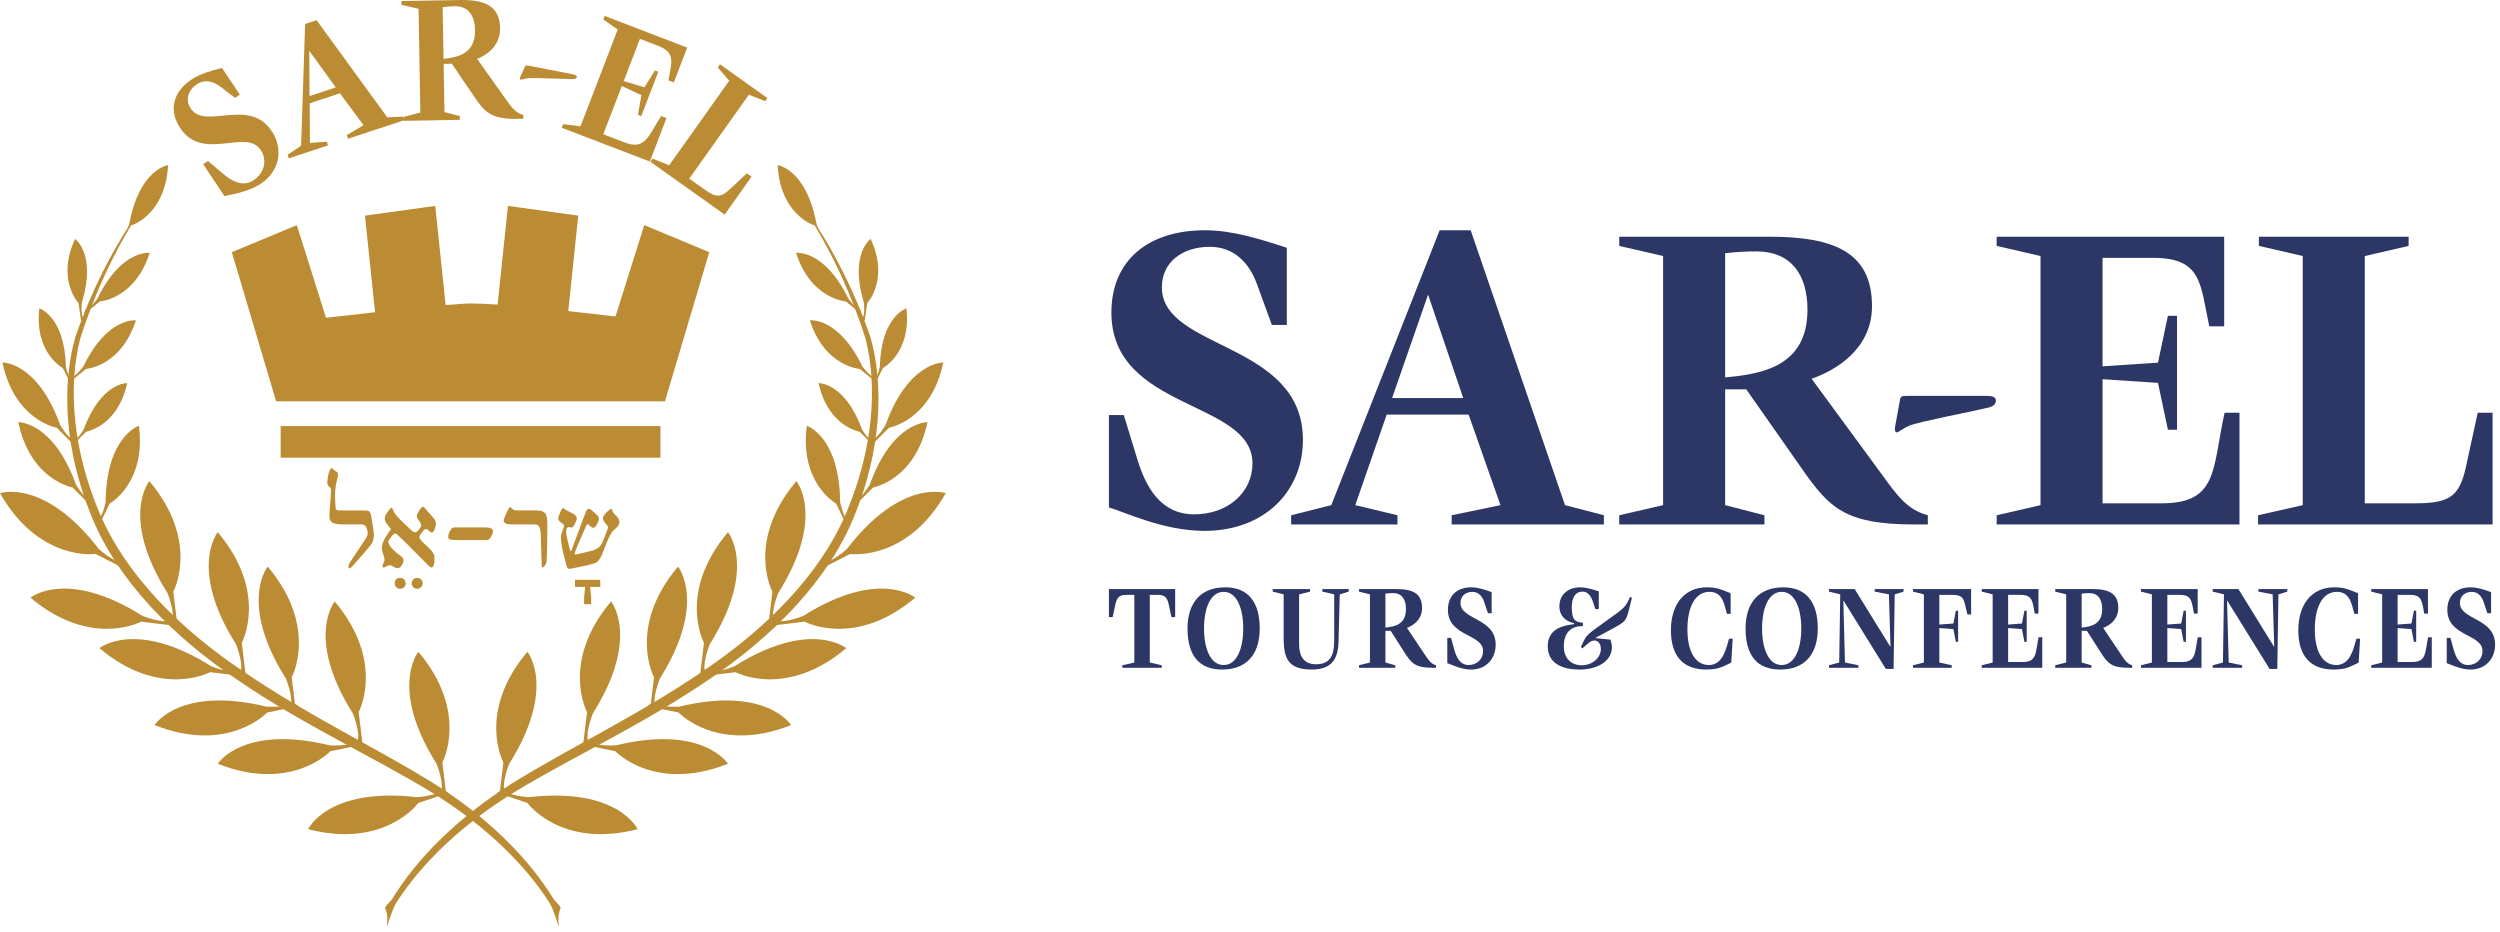 <?xml version="1.0" encoding="utf-8"?>
<svg xmlns="http://www.w3.org/2000/svg" xmlns:xlink="http://www.w3.org/1999/xlink" width="365px" height="136px" viewBox="0 0 365 136" version="1.1">
    
    <title>LOGO</title>
    <desc>Created with Sketch.</desc>
    <g id="Page-1" stroke="none" stroke-width="1" fill="none" fill-rule="evenodd">
        <g id="LOGO-3" transform="translate(-63, -57)">
            <g id="LOGO" transform="translate(63, 57)">
                <g id="SAR-EL-TOURS" transform="translate(161.901, 33.62)" fill="#2D3765">
                    <path d="M21.561,7.718 C20.534,4.966 18.42,2.416 14.736,2.416 C10.75,2.416 7.73,4.631 7.73,8.322 C7.73,17.516 28.325,16.24 28.325,30.602 C28.325,38.117 22.708,43.889 13.951,43.889 C7.852,43.889 1.993,41.003 -2.84217094e-14,40.466 L-2.84217094e-14,26.978 L2.174,26.978 L4.167,33.488 C5.375,37.447 7.549,41.473 12.441,41.473 C17.333,41.473 20.957,38.319 20.957,34.024 C20.957,24.763 0.362,26.373 0.362,12.013 C0.362,4.496 5.617,1.42108547e-14 14.012,1.42108547e-14 C18.058,1.42108547e-14 22.044,1.276 25.97,2.55 L25.97,13.824 L23.795,13.824 L21.561,7.718 Z" id="Fill-515"/>
                    <path d="M41.344,24.494 L51.732,24.494 L46.598,9.395 L41.344,24.494 Z M26.608,41.607 L32.466,40.131 L48.289,0 L52.819,0 L66.589,40.131 L72.266,41.607 L72.266,42.949 L50.041,42.949 L50.041,41.607 L57.167,40.131 L52.517,26.91 L40.559,26.91 L35.969,40.131 L42.129,41.607 L42.129,42.949 L26.608,42.949 L26.608,41.607 Z" id="Fill-516"/>
                    <path d="M89.97,21.475 C95.345,21.005 101.989,19.865 101.989,11.61 C101.989,6.375 99.512,3.087 94.56,3.087 C93.111,3.087 91.601,3.155 89.97,3.356 L89.97,21.475 Z M74.509,41.608 L80.911,40.131 L80.911,3.758 L74.509,2.282 L74.509,0.94 L96.492,0.94 C106.095,0.94 111.41,3.356 111.41,11.074 C111.41,17.449 105.914,20.536 102.593,21.676 L112.739,35.5 C115.215,38.923 116.604,40.802 119.563,41.608 L119.563,42.95 L117.631,42.95 C107.545,42.95 105.19,40.601 101.143,34.762 L93.05,23.22 L89.97,23.22 L89.97,40.131 L95.708,41.608 L95.708,42.95 L74.509,42.95 L74.509,41.608 Z" id="Fill-517"/>
                    <path d="M129.611,41.608 L136.013,40.131 L136.013,3.758 L129.611,2.282 L129.611,0.94 L162.828,0.94 L162.828,14.026 L160.653,14.026 C159.325,7.852 159.627,4.027 152.441,4.027 L145.072,4.027 L145.072,19.865 L153.165,19.328 L154.614,12.483 L155.943,12.483 L155.943,29.126 L154.614,29.126 L153.165,22.281 L145.072,21.744 L145.072,39.863 L153.708,39.863 C161.983,39.863 161.076,34.83 162.888,26.642 L165.063,26.642 L165.063,42.95 L129.611,42.95 L129.611,41.608 Z" id="Fill-518"/>
                    <path d="M167.776,41.608 L174.298,40.131 L174.298,3.758 L167.897,2.282 L167.897,0.94 L189.759,0.94 L189.759,2.282 L183.358,3.758 L183.358,39.863 L190.666,39.863 C195.678,39.863 197.128,38.923 198.093,34.696 L199.845,26.642 L202.019,26.642 L202.019,42.95 L167.776,42.95 L167.776,41.608 Z" id="Fill-519"/>
                    <path d="M128.119,24.176 C128.9,24.176 129.499,24.312 129.499,24.852 C129.499,25.663 128.623,25.865 127.889,26.001 C126.644,26.338 118.497,27.891 116.931,28.499 C116.057,28.836 115.273,29.511 115.043,29.511 C114.768,29.511 114.677,29.108 114.815,28.499 L115.504,24.717 C115.596,24.244 115.781,24.176 116.517,24.176 L128.119,24.176 Z" id="Fill-520"/>
                    <path d="M1.962,63.51 L3.709,63.107 L3.709,53.231 L2.504,53.231 C1.525,53.231 1.164,53.616 0.938,54.644 L0.546,56.48 L0.004,56.48 L0.004,52.386 L9.673,52.386 L9.673,56.48 L9.131,56.48 L8.739,54.644 C8.513,53.616 8.152,53.231 7.173,53.231 L5.968,53.231 L5.968,63.107 L7.715,63.51 L7.715,63.877 L1.962,63.877 L1.962,63.51 Z" id="Fill-521"/>
                    <path d="M16.748,63.473 C18.692,63.473 19.61,61.032 19.61,58.132 C19.61,55.232 18.692,52.79 16.748,52.79 C14.806,52.79 13.887,55.232 13.887,58.132 C13.887,61.032 14.806,63.473 16.748,63.473 M11.477,58.132 C11.477,54.332 13.466,52.129 16.974,52.129 C20.363,52.129 22.02,54.332 22.02,58.132 C22.02,61.932 20.093,64.134 16.523,64.134 C13.043,64.134 11.477,61.932 11.477,58.132" id="Fill-522"/>
                    <path d="M33.522,60.114 C33.447,62.611 32.528,64.135 29.591,64.135 C25.615,64.135 25.51,61.84 25.51,58.975 L25.51,53.157 L23.914,52.754 L23.914,52.386 L29.365,52.386 L29.365,52.754 L27.769,53.157 L27.769,60.389 C27.769,62.17 28.417,63.364 30.254,63.364 C32.859,63.364 32.89,61.16 32.89,59.656 L32.89,53.157 L31.157,52.754 L31.157,52.386 L35.013,52.386 L35.013,52.754 L33.703,53.157 L33.522,60.114 Z" id="Fill-523"/>
                    <path d="M40.371,58.003 C41.712,57.874 43.368,57.563 43.368,55.305 C43.368,53.873 42.751,52.974 41.517,52.974 C41.154,52.974 40.778,52.991 40.371,53.047 L40.371,58.003 Z M36.517,63.51 L38.112,63.107 L38.112,53.157 L36.517,52.753 L36.517,52.386 L41.998,52.386 C44.392,52.386 45.718,53.047 45.718,55.157 C45.718,56.901 44.347,57.746 43.519,58.058 L46.05,61.84 C46.666,62.775 47.014,63.29 47.751,63.51 L47.751,63.877 L47.269,63.877 C44.754,63.877 44.166,63.234 43.157,61.638 L41.139,58.481 L40.371,58.481 L40.371,63.107 L41.803,63.51 L41.803,63.877 L36.517,63.877 L36.517,63.51 Z" id="Fill-524"/>
                    <path d="M54.781,54.24 C54.525,53.487 53.998,52.791 53.079,52.791 C52.085,52.791 51.332,53.395 51.332,54.406 C51.332,56.92 56.468,56.572 56.468,60.499 C56.468,62.556 55.067,64.135 52.884,64.135 C51.362,64.135 49.901,63.344 49.405,63.199 L49.405,59.508 L49.947,59.508 L50.444,61.289 C50.745,62.373 51.287,63.472 52.507,63.472 C53.727,63.472 54.63,62.611 54.63,61.435 C54.63,58.903 49.495,59.343 49.495,55.416 C49.495,53.358 50.805,52.13 52.898,52.13 C53.907,52.13 54.902,52.477 55.88,52.827 L55.88,55.91 L55.338,55.91 L54.781,54.24 Z" id="Fill-525"/>
                    <path d="M73.225,59.765 C73.33,60.115 73.436,60.499 73.436,60.885 C73.436,62.831 71.433,64.134 68.737,64.134 C65.981,64.134 64.068,63.124 64.068,60.72 C64.068,58.077 66.508,57.673 67.909,57.507 L67.909,57.361 C67.11,57.214 65.77,56.608 65.77,54.883 C65.77,53.304 66.93,52.129 68.812,52.129 C69.701,52.129 70.65,52.442 71.523,52.716 L71.523,55.305 L71.011,55.305 C70.74,54.534 70.454,52.753 69.143,52.753 C68.135,52.753 67.577,53.579 67.577,55.03 C67.577,57.085 68.225,57.196 69.204,57.306 L69.204,57.783 C67.577,57.783 66.417,58.609 66.417,60.775 C66.417,62.464 67.472,63.51 69.038,63.51 C70.574,63.51 71.824,62.427 71.824,61.123 C71.824,60.408 71.448,59.894 70.891,59.894 C70.288,59.894 69.776,60.499 69.114,61.05 L68.918,60.83 C69.61,59.38 69.505,59.288 71.162,58.077 L74.189,55.892 C75.469,54.975 75.635,54.479 76.117,53.506 L76.357,53.69 C75.514,56.883 75.83,56.92 73.767,58.04 L71.041,59.508 L71.041,59.545 L73.225,59.765 Z" id="Fill-526"/>
                    <path d="M90.862,63.124 C89.687,63.675 89.055,64.134 87.217,64.134 C83.723,64.134 82.052,62.041 82.052,58.389 C82.052,54.662 83.965,52.129 87.308,52.129 C88.844,52.129 89.522,52.496 90.772,52.991 L90.772,56.002 L90.23,56.002 C89.868,54.864 89.717,52.79 87.699,52.79 C85.591,52.79 84.462,54.975 84.462,58.278 C84.462,61.344 85.516,63.473 87.609,63.473 C89.748,63.473 90.184,60.738 90.531,59.637 L91.073,59.637 L90.862,63.124 Z" id="Fill-527"/>
                    <path d="M98.223,63.473 C100.166,63.473 101.085,61.032 101.085,58.132 C101.085,55.232 100.166,52.79 98.223,52.79 C96.28,52.79 95.362,55.232 95.362,58.132 C95.362,61.032 96.28,63.473 98.223,63.473 M92.952,58.132 C92.952,54.332 94.94,52.129 98.449,52.129 C101.838,52.129 103.494,54.332 103.494,58.132 C103.494,61.932 101.567,64.134 97.997,64.134 C94.518,64.134 92.952,61.932 92.952,58.132" id="Fill-528"/>
                    <polygon id="Fill-529" points="105.132 63.51 106.623 63.107 106.774 53.157 105.132 52.753 105.132 52.386 108.882 52.386 114.078 60.793 114.108 60.757 113.882 53.157 111.804 52.753 111.804 52.386 116.021 52.386 116.021 52.753 114.726 53.157 114.56 64.042 113.43 64.042 107.256 54.074 107.226 54.112 107.466 63.107 109.424 63.51 109.424 63.877 105.132 63.877"/>
                    <path d="M117.388,63.51 L118.985,63.107 L118.985,53.157 L117.388,52.753 L117.388,52.386 L125.882,52.386 L125.882,56.094 L125.34,56.094 L125.009,54.681 C124.753,53.598 124.451,53.231 123.081,53.231 L121.243,53.231 L121.243,57.563 L123.292,57.415 L123.653,55.543 L123.985,55.543 L123.985,60.096 L123.653,60.096 L123.292,58.224 L121.243,58.076 L121.243,63.107 L123.051,63.51 L123.051,63.877 L117.388,63.877 L117.388,63.51 Z" id="Fill-530"/>
                    <path d="M127.431,63.51 L129.027,63.107 L129.027,53.157 L127.431,52.753 L127.431,52.386 L135.714,52.386 L135.714,55.966 L135.172,55.966 C134.841,54.277 134.916,53.231 133.124,53.231 L131.286,53.231 L131.286,57.563 L133.305,57.415 L133.666,55.543 L133.997,55.543 L133.997,60.096 L133.666,60.096 L133.305,58.224 L131.286,58.076 L131.286,63.032 L133.44,63.032 C135.503,63.032 135.277,61.656 135.729,59.416 L136.271,59.416 L136.271,63.877 L127.431,63.877 L127.431,63.51 Z" id="Fill-531"/>
                    <path d="M142.021,58.003 C143.361,57.874 145.018,57.563 145.018,55.305 C145.018,53.873 144.4,52.974 143.166,52.974 C142.804,52.974 142.427,52.991 142.021,53.047 L142.021,58.003 Z M138.166,63.51 L139.762,63.107 L139.762,53.157 L138.166,52.753 L138.166,52.386 L143.647,52.386 C146.042,52.386 147.368,53.047 147.368,55.157 C147.368,56.901 145.997,57.746 145.168,58.058 L147.699,61.84 C148.316,62.775 148.663,63.29 149.401,63.51 L149.401,63.877 L148.918,63.877 C146.404,63.877 145.816,63.234 144.807,61.638 L142.789,58.481 L142.021,58.481 L142.021,63.107 L143.452,63.51 L143.452,63.877 L138.166,63.877 L138.166,63.51 Z" id="Fill-532"/>
                    <path d="M150.677,63.51 L152.274,63.107 L152.274,53.157 L150.677,52.753 L150.677,52.386 L158.96,52.386 L158.96,55.966 L158.418,55.966 C158.087,54.277 158.162,53.231 156.37,53.231 L154.532,53.231 L154.532,57.563 L156.551,57.415 L156.912,55.543 L157.243,55.543 L157.243,60.096 L156.912,60.096 L156.551,58.224 L154.532,58.076 L154.532,63.032 L156.687,63.032 C158.749,63.032 158.524,61.656 158.976,59.416 L159.518,59.416 L159.518,63.877 L150.677,63.877 L150.677,63.51 Z" id="Fill-533"/>
                    <polygon id="Fill-534" points="161.157 63.51 162.647 63.107 162.799 53.157 161.157 52.753 161.157 52.386 164.907 52.386 170.102 60.793 170.133 60.757 169.907 53.157 167.829 52.753 167.829 52.386 172.046 52.386 172.046 52.753 170.75 53.157 170.585 64.042 169.455 64.042 163.28 54.074 163.25 54.112 163.491 63.107 165.449 63.51 165.449 63.877 161.157 63.877"/>
                    <path d="M182.463,63.124 C181.288,63.675 180.655,64.134 178.818,64.134 C175.324,64.134 173.652,62.041 173.652,58.389 C173.652,54.662 175.566,52.129 178.909,52.129 C180.445,52.129 181.123,52.496 182.373,52.991 L182.373,56.002 L181.83,56.002 C181.469,54.864 181.318,52.79 179.3,52.79 C177.192,52.79 176.063,54.975 176.063,58.278 C176.063,61.344 177.116,63.473 179.21,63.473 C181.349,63.473 181.785,60.738 182.132,59.637 L182.674,59.637 L182.463,63.124 Z" id="Fill-535"/>
                    <path d="M184.297,63.51 L185.894,63.107 L185.894,53.157 L184.297,52.753 L184.297,52.386 L192.58,52.386 L192.58,55.966 L192.038,55.966 C191.707,54.277 191.782,53.231 189.99,53.231 L188.152,53.231 L188.152,57.563 L190.171,57.415 L190.532,55.543 L190.863,55.543 L190.863,60.096 L190.532,60.096 L190.171,58.224 L188.152,58.076 L188.152,63.032 L190.307,63.032 C192.369,63.032 192.144,61.656 192.596,59.416 L193.138,59.416 L193.138,63.877 L184.297,63.877 L184.297,63.51 Z" id="Fill-536"/>
                    <path d="M200.695,54.24 C200.439,53.487 199.912,52.791 198.994,52.791 C198,52.791 197.247,53.395 197.247,54.406 C197.247,56.92 202.382,56.572 202.382,60.499 C202.382,62.556 200.981,64.135 198.798,64.135 C197.277,64.135 195.816,63.344 195.319,63.199 L195.319,59.508 L195.861,59.508 L196.358,61.289 C196.659,62.373 197.202,63.472 198.422,63.472 C199.641,63.472 200.545,62.611 200.545,61.435 C200.545,58.903 195.409,59.343 195.409,55.416 C195.409,53.358 196.719,52.13 198.813,52.13 C199.822,52.13 200.816,52.477 201.795,52.827 L201.795,55.91 L201.253,55.91 L200.695,54.24 Z" id="Fill-537"/>
                </g>
                <g id="ICON" fill="#BB8C33">
                    <path d="M32.182,12.656 C31.215,11.927 29.943,11.498 28.751,12.295 C27.463,13.152 26.998,14.571 27.85,15.848 C29.974,19.03 36.338,14.149 39.656,19.122 C41.391,21.723 40.909,24.932 38.077,26.819 C36.104,28.134 33.543,28.399 32.776,28.642 L29.659,23.972 L30.362,23.504 L32.51,25.327 C33.815,26.437 35.449,27.362 37.031,26.308 C38.613,25.255 39.055,23.38 38.063,21.894 C35.924,18.687 29.637,23.684 26.32,18.715 C24.584,16.113 25.245,13.423 27.959,11.612 C29.268,10.742 30.85,10.323 32.415,9.919 L35.02,13.822 L34.317,14.291 L32.182,12.656 Z" id="Fill-435"/>
                    <path d="M45.19,14.028 L49.022,12.76 L45.154,7.419 L45.19,14.028 Z M41.992,22.587 L43.96,21.289 L44.549,3.498 L46.22,2.947 L56.548,17.131 L58.836,17.021 L59.01,17.551 L50.812,20.259 L50.635,19.729 L53.073,18.278 L49.627,13.619 L45.215,15.077 L45.252,20.863 L47.718,20.694 L47.893,21.224 L42.167,23.117 L41.992,22.587 Z" id="Fill-436"/>
                    <path d="M64.758,8.596 C66.842,8.366 69.415,7.845 69.356,4.408 C69.317,2.23 68.331,0.876 66.408,0.91 C65.846,0.921 65.258,0.958 64.626,1.052 L64.758,8.596 Z M58.897,17.082 L61.373,16.425 L61.11,1.283 L58.612,0.71 L58.602,0.152 L67.143,0.003 C70.873,-0.061 72.956,0.909 73.012,4.122 C73.059,6.776 70.945,8.098 69.663,8.596 L73.704,14.283 C74.692,15.692 75.244,16.463 76.401,16.778 L76.41,17.338 L75.658,17.351 C71.74,17.417 70.808,16.457 69.195,14.052 L65.967,9.303 L64.77,9.323 L64.892,16.364 L67.132,16.939 L67.141,17.499 L58.906,17.641 L58.897,17.082 Z" id="Fill-437"/>
                    <path d="M82.211,18.129 L84.754,18.446 L90.184,4.311 L88.08,2.845 L88.281,2.324 L100.332,6.949 L98.379,12.033 L97.591,11.731 C98.029,9.147 98.711,7.703 96.104,6.701 L93.43,5.677 L91.066,11.83 L94.082,12.75 L95.629,10.29 L96.111,10.476 L93.628,16.943 L93.146,16.758 L93.642,13.896 L90.785,12.562 L88.08,19.602 L91.214,20.805 C94.216,21.955 94.639,19.875 96.519,16.946 L97.307,17.248 L94.873,23.585 L82.011,18.65 L82.211,18.129 Z" id="Fill-438"/>
                    <path d="M95.276,23.161 L97.698,24.131 L106.465,11.79 L104.796,9.848 L105.12,9.391 L112.042,14.317 L111.717,14.771 L109.336,13.831 L100.631,26.08 L102.944,27.723 C104.533,28.852 105.217,28.862 106.544,27.644 L109.04,25.306 L109.727,25.797 L105.797,31.33 L94.953,23.617 L95.276,23.161 Z" id="Fill-439"/>
                    <path d="M83.525,10.823 C83.949,10.906 84.261,11.023 84.219,11.246 C84.154,11.579 83.665,11.568 83.254,11.547 C82.553,11.554 78.016,11.333 77.119,11.416 C76.619,11.463 76.141,11.656 76.015,11.633 C75.866,11.602 75.848,11.427 75.973,11.192 L76.647,9.715 C76.735,9.529 76.842,9.522 77.241,9.599 L83.525,10.823 Z" id="Fill-440"/>
                    <path d="M54.129,79.569 C53.539,80.313 52.625,81.36 51.387,82.731 C51.234,82.903 51.12,82.979 51.025,82.979 C50.93,82.979 50.873,82.903 50.873,82.731 C50.873,82.579 50.911,82.426 51.006,82.255 C51.101,82.083 51.901,80.883 53.386,78.655 C53.596,78.35 53.691,78.085 53.691,77.856 C53.691,77.665 53.634,77.436 53.539,77.151 C53.405,76.751 53.158,76.561 52.796,76.561 L50.073,76.561 C49.463,76.561 49.025,76.505 48.759,76.409 C48.321,76.237 48.092,75.913 48.092,75.399 C48.092,74.962 48.13,74.333 48.207,73.475 C48.283,72.62 48.321,71.971 48.321,71.534 C48.321,71.342 48.226,71.173 48.054,71.038 C47.883,70.905 47.788,70.715 47.788,70.487 C47.788,70.143 47.845,69.743 47.94,69.286 C48.073,68.659 48.245,68.354 48.454,68.354 C48.53,68.354 48.873,68.715 48.892,68.735 L49.235,68.924 C49.311,68.981 49.349,69.096 49.349,69.305 C49.349,69.477 49.292,69.743 49.197,70.124 C49.006,70.829 48.911,71.61 48.911,72.467 L48.968,73.762 C48.987,74.067 49.006,74.257 49.064,74.333 C49.14,74.465 49.311,74.524 49.597,74.524 L53.196,74.524 C53.881,74.524 54.053,74.618 54.186,75.323 C54.453,76.733 54.586,77.684 54.586,78.198 C54.586,78.714 54.434,79.171 54.129,79.569" id="Fill-441"/>
                    <path d="M60.91,85.967 C60.453,85.967 60.11,85.625 60.11,85.168 C60.11,84.711 60.453,84.367 60.91,84.367 C61.367,84.367 61.71,84.711 61.71,85.168 C61.71,85.606 61.348,85.967 60.91,85.967 M58.415,85.967 C57.977,85.967 57.635,85.606 57.635,85.168 C57.635,84.635 57.901,84.367 58.415,84.367 C58.872,84.367 59.234,84.711 59.234,85.168 C59.234,85.625 58.872,85.967 58.415,85.967" id="Fill-442"/>
                    <path d="M63.48,77.207 C63.347,77.57 63.213,77.74 63.042,77.74 C62.928,77.74 62.794,77.664 62.623,77.494 C62.452,77.322 62.318,77.227 62.223,77.227 C62.071,77.227 61.861,77.379 61.614,77.703 C61.366,78.027 61.233,78.256 61.233,78.426 C61.233,78.578 61.385,78.807 61.69,79.131 L62.356,79.76 C62.756,80.141 62.985,80.389 63.08,80.502 C63.328,80.826 63.442,81.131 63.442,81.455 C63.442,82.387 63.29,82.844 62.985,82.844 C62.89,82.844 62.756,82.768 62.604,82.615 C61.938,81.93 60.909,80.902 59.557,79.551 C59.233,79.207 58.7,78.713 57.996,78.045 C57.862,77.951 57.767,77.893 57.691,77.893 C57.558,77.893 57.367,78.064 57.101,78.389 C56.834,78.713 56.701,78.941 56.701,79.074 C56.701,79.607 57.31,80.312 58.548,81.207 C58.795,81.379 58.91,81.568 58.91,81.777 C58.91,82.045 58.834,82.293 58.662,82.539 C58.491,82.826 58.262,82.959 58.015,82.959 C57.862,82.959 57.672,82.883 57.424,82.73 C57.196,82.578 57.043,82.502 56.948,82.502 C56.72,82.502 56.168,82.863 55.996,82.863 C55.901,82.863 55.844,82.807 55.844,82.691 C55.844,82.445 56.148,81.912 56.148,81.74 C56.148,81.549 56.072,81.264 55.939,80.883 C55.806,80.502 55.749,80.217 55.749,80.008 C55.749,79.492 55.977,78.902 56.415,78.236 C56.853,77.57 57.082,77.246 57.082,77.283 C57.082,77.227 56.929,77.018 56.625,76.674 C56.32,76.312 56.168,76.008 56.168,75.76 C56.168,75.494 56.282,75.189 56.529,74.846 C56.853,74.371 57.082,74.123 57.196,74.123 C57.234,74.123 57.291,74.219 57.386,74.428 C57.481,74.676 57.539,74.809 57.539,74.809 C57.843,75.303 58.719,76.199 60.167,77.512 C60.319,77.646 60.452,77.723 60.585,77.723 C60.757,77.723 60.947,77.588 61.157,77.322 C61.385,77.055 61.5,76.846 61.5,76.674 C61.5,76.504 61.385,76.293 61.176,76.027 C60.966,75.76 60.852,75.551 60.852,75.379 C60.852,75.209 60.966,74.922 61.195,74.561 C61.423,74.18 61.614,73.99 61.766,73.99 C61.823,73.99 61.899,74.047 61.995,74.143 C62.242,74.428 62.604,74.865 63.118,75.418 C63.48,75.818 63.651,76.16 63.651,76.465 C63.651,76.674 63.594,76.922 63.48,77.207" id="Fill-443"/>
                    <path d="M71.689,78.369 C71.499,78.693 71.308,78.846 71.118,78.846 L66.49,78.846 C65.9,78.846 65.576,78.769 65.481,78.617 C65.462,78.56 65.443,78.484 65.443,78.349 C65.443,78.103 65.538,77.816 65.71,77.494 C65.881,77.17 66.09,76.998 66.319,76.998 L70.794,76.998 C71.575,76.998 71.975,77.189 71.975,77.57 C71.975,77.779 71.879,78.045 71.689,78.369" id="Fill-444"/>
                    <path d="M79.822,81.74 C79.803,82.101 79.708,82.406 79.498,82.654 C79.384,82.787 79.289,82.863 79.232,82.863 C79.136,82.863 79.079,82.711 79.079,82.406 C79.079,81.949 79.06,81.283 79.022,80.388 C78.984,79.492 78.965,78.806 78.965,78.349 C78.965,77.931 78.927,77.531 78.832,77.17 C78.756,76.845 78.565,76.636 78.28,76.58 C78.241,76.56 77.956,76.56 77.423,76.56 L74.623,76.56 C73.9,76.56 73.538,76.369 73.538,75.988 C73.538,75.855 73.671,75.494 73.938,74.904 C74.223,74.312 74.395,74.008 74.471,74.008 C74.528,74.008 74.871,74.504 75.309,74.523 L76.109,74.523 L78.356,74.523 C79.041,74.523 79.498,74.713 79.708,75.113 C79.841,75.361 79.917,75.875 79.917,76.636 C79.917,78.654 79.879,80.349 79.822,81.74" id="Fill-445"/>
                    <path d="M87.641,85.682 L86.156,85.682 L86.27,86.844 C86.289,87.092 86.308,87.186 86.308,87.129 L86.308,88.215 L85.28,88.215 L85.28,87.129 C85.28,87.225 85.337,86.748 85.432,85.682 L83.947,85.682 L83.947,84.655 L87.641,84.655 L87.641,85.682 Z" id="Fill-446"/>
                    <path d="M90.125,76.922 C90.087,76.961 89.896,77.151 89.535,77.475 C89.192,77.799 88.773,78.654 88.259,80.065 C87.802,81.34 87.364,82.045 86.945,82.197 C86.545,82.33 85.974,82.483 85.269,82.635 L83.574,82.979 C83.365,83.035 83.212,83.055 83.136,83.055 C82.927,83.055 82.774,82.863 82.679,82.483 L82.165,80.465 C81.994,79.684 81.898,78.998 81.898,78.408 C81.898,78.16 81.975,77.836 82.127,77.475 C82.279,77.094 82.355,76.865 82.355,76.77 C82.355,76.637 82.203,76.465 81.917,76.293 C81.632,76.104 81.499,75.895 81.499,75.684 C81.499,75.531 81.594,75.246 81.784,74.809 C81.975,74.371 82.127,74.16 82.241,74.16 C82.222,74.16 82.375,74.276 82.679,74.484 L83.612,74.961 C84.012,75.17 84.203,75.418 84.203,75.703 C84.203,75.875 84.107,76.141 83.917,76.504 C83.746,76.865 83.574,77.037 83.422,77.037 C83.346,77.037 83.174,76.942 83.079,76.942 C82.793,76.942 82.66,77.17 82.66,77.647 C82.66,78.008 82.832,78.826 83.155,80.065 C83.231,80.35 83.289,80.483 83.346,80.483 C83.365,80.483 83.422,80.369 83.517,80.121 L84.888,76.445 C85.021,76.027 85.269,75.418 85.593,74.6 C85.688,74.389 85.821,74.276 85.955,74.276 C86.145,74.276 86.545,74.58 87.173,75.209 C87.345,75.379 87.44,75.57 87.44,75.742 C87.44,75.951 87.345,76.199 87.173,76.522 C86.983,76.885 86.792,77.055 86.621,77.055 C86.488,77.055 86.316,76.961 86.126,76.789 C85.936,76.598 85.821,76.504 85.802,76.504 C85.745,76.504 85.65,76.617 85.555,76.826 C84.45,79.303 83.898,80.635 83.898,80.807 C83.898,80.902 83.955,80.959 84.088,80.959 C84.146,80.959 84.622,80.846 85.498,80.635 L86.545,80.369 C86.945,80.236 87.269,80.065 87.497,79.856 C87.687,79.684 87.916,79.303 88.164,78.674 L88.678,77.322 C88.754,77.131 88.792,77.018 88.792,76.979 C88.792,76.885 88.659,76.713 88.411,76.428 C88.164,76.141 88.03,75.895 88.03,75.684 C88.03,75.361 88.354,74.922 89.001,74.408 C89.116,74.313 89.192,74.276 89.23,74.276 C89.287,74.276 89.382,74.428 89.478,74.733 C89.535,74.865 89.649,75.018 89.839,75.19 C90.239,75.531 90.43,75.856 90.43,76.18 C90.43,76.428 90.334,76.674 90.125,76.922" id="Fill-447"/>
                    <path d="M127.745,55.663 L125.519,53.862 C125.519,53.862 120.41,53.535 118.239,46.772 C118.239,46.772 122.391,46.236 125.894,53.474 C125.894,53.474 126.879,54.862 127.707,55.135 L127.745,55.663 Z" id="Fill-448"/>
                    <path d="M125.723,45.811 L123.498,44.01 C123.498,44.01 118.392,43.683 116.217,36.917 C116.217,36.917 120.371,36.384 123.87,43.621 C123.87,43.621 124.86,45.007 125.686,45.283 L125.723,45.811 Z" id="Fill-449"/>
                    <path d="M127.724,56.09 L128.913,53.734 C128.913,53.734 133.078,51.522 132.339,45.015 C132.339,45.015 128.647,46.143 128.455,53.555 C128.455,53.555 128.149,55.09 127.557,55.634 L127.724,56.09 Z" id="Fill-450"/>
                    <path d="M126.243,46.845 L126.621,44.234 C126.621,44.234 129.875,40.819 127.112,34.879 C127.112,34.879 123.966,37.116 126.13,44.206 C126.13,44.206 126.317,45.764 125.938,46.463 L126.243,46.845 Z" id="Fill-451"/>
                    <path d="M127.36,64.86 L125.495,63.027 C125.495,63.027 120.881,62.273 119.51,55.931 C119.51,55.931 123.333,55.815 125.864,62.71 C125.864,62.71 126.645,64.056 127.37,64.381 L127.36,64.86 Z" id="Fill-452"/>
                    <path d="M127.337,64.908 L129.805,62.441 C129.805,62.441 135.949,61.399 137.723,52.923 C137.723,52.923 132.621,52.801 129.304,62.021 C129.304,62.021 128.281,63.824 127.318,64.266 L127.337,64.908 Z" id="Fill-453"/>
                    <path d="M72.937,115.942 L73.497,111.319 C73.497,111.319 69.543,103.996 77,95.16 C77,95.16 81.319,100.429 74.353,111.501 C74.353,111.501 73.296,114.059 73.625,115.433 L72.937,115.942 Z" id="Fill-454"/>
                    <path d="M85.149,108.593 L85.711,103.971 C85.711,103.971 81.758,96.65 89.215,87.814 C89.215,87.814 93.534,93.078 86.565,104.155 C86.565,104.155 85.51,106.713 85.84,108.09 L85.149,108.593 Z" id="Fill-455"/>
                    <path d="M94.926,103.507 L95.487,98.889 C95.487,98.889 91.533,91.561 98.99,82.727 C98.99,82.727 103.309,87.992 96.342,99.066 C96.342,99.066 95.285,101.627 95.615,103.001 L94.926,103.507 Z" id="Fill-456"/>
                    <path d="M102.22,98.483 L102.781,93.86 C102.781,93.86 98.827,86.54 106.285,77.698 C106.285,77.698 110.602,82.97 103.633,94.044 C103.633,94.044 102.583,96.6 102.909,97.972 L102.22,98.483 Z" id="Fill-457"/>
                    <path d="M112.211,91.02 L112.772,86.398 C112.772,86.398 108.82,79.077 116.276,70.239 C116.276,70.239 120.596,75.508 113.631,86.577 C113.631,86.577 112.576,89.135 112.902,90.512 L112.211,91.02 Z" id="Fill-458"/>
                    <path d="M123.554,76.582 L122.061,73.514 C122.061,73.514 116.713,70.572 117.791,62.16 C117.791,62.16 122.551,63.688 122.66,73.286 C122.66,73.286 123.032,75.279 123.783,75.996 L123.554,76.582 Z" id="Fill-459"/>
                    <path d="M125.021,73.621 L127.491,71.163 C127.491,71.163 133.636,70.114 135.409,61.638 C135.409,61.638 130.306,61.523 126.992,70.744 C126.992,70.744 125.965,72.542 125.004,72.983 L125.021,73.621 Z" id="Fill-460"/>
                    <path d="M72.594,115.74 L77.004,117.233 C77.004,117.233 81.902,123.964 93.092,121.059 C93.092,121.059 90.207,114.886 77.209,116.387 C77.209,116.387 74.448,116.228 73.348,115.336 L72.594,115.74 Z" id="Fill-461"/>
                    <path d="M85.288,108.742 L89.849,109.684 C89.849,109.684 95.529,115.764 106.285,111.512 C106.285,111.512 102.666,105.743 89.95,108.816 C89.95,108.816 87.192,109 85.993,108.251 L85.288,108.742 Z" id="Fill-462"/>
                    <path d="M94.516,103.093 L99.077,104.032 C99.077,104.032 104.754,110.118 115.508,105.863 C115.508,105.863 111.892,100.094 99.176,103.167 C99.176,103.167 96.414,103.351 95.217,102.602 L94.516,103.093 Z" id="Fill-463"/>
                    <path d="M102.774,98.698 L107.393,98.137 C107.393,98.137 114.718,102.088 123.553,94.631 C123.553,94.631 118.284,90.315 107.212,97.282 C107.212,97.282 104.653,98.336 103.281,98.009 L102.774,98.698 Z" id="Fill-464"/>
                    <path d="M112.852,91.323 L117.472,90.761 C117.472,90.761 124.797,94.714 133.629,87.257 C133.629,87.257 128.362,82.938 117.293,89.91 C117.293,89.91 114.735,90.962 113.358,90.634 L112.852,91.323 Z" id="Fill-465"/>
                    <path d="M119.977,82.997 L124.123,80.877 C124.123,80.877 132.36,82.058 138.079,72.006 C138.079,72.006 131.64,69.774 123.656,80.138 C123.656,80.138 121.616,82.011 120.212,82.179 L119.977,82.997 Z" id="Fill-466"/>
                    <path d="M57.202,131.344 C56.446,132.148 56.15,132.446 56.257,132.731 C56.769,133.641 56.456,135.32 56.495,135.35 C56.495,135.35 57.272,132.753 57.831,131.84 C61.605,125.926 67.66,120.177 75.368,115.49 C83.778,110.404 93.787,105.833 103.311,99.333 C112.844,92.959 120.939,84.731 124.746,75.312 C128.548,65.985 129.165,56.554 127.082,49.213 C122.103,34.864 115.296,27.99 115.802,27.737 C115.281,27.94 121.832,35.197 126.356,49.402 C128.214,56.598 127.394,65.801 123.582,74.809 C119.761,83.883 111.879,91.796 102.466,98.091 C93.058,104.516 83.174,109.131 74.692,114.421 C66.977,119.262 60.908,125.241 57.202,131.344" id="Fill-467"/>
                    <path d="M119.146,32.927 C119.129,32.788 119.753,34.452 119.169,32.508 C117.668,24.669 113.54,24.106 113.54,24.106 C113.834,30.301 117.561,32.339 118.506,32.758 C119.069,32.947 119.022,32.84 119.146,32.927" id="Fill-468"/>
                    <path d="M10.335,55.663 L12.557,53.862 C12.557,53.862 17.663,53.535 19.838,46.772 C19.838,46.772 15.687,46.236 12.185,53.474 C12.185,53.474 11.195,54.862 10.372,55.135 L10.335,55.663 Z" id="Fill-469"/>
                    <path d="M12.356,45.811 L14.584,44.01 C14.584,44.01 19.688,43.683 21.86,36.917 C21.86,36.917 17.708,36.384 14.21,43.621 C14.21,43.621 13.218,45.007 12.393,45.283 L12.356,45.811 Z" id="Fill-470"/>
                    <path d="M10.356,56.09 L9.165,53.734 C9.165,53.734 5.001,51.522 5.737,45.015 C5.737,45.015 9.431,46.143 9.626,53.555 C9.626,53.555 9.931,55.09 10.518,55.634 L10.356,56.09 Z" id="Fill-471"/>
                    <path d="M11.836,46.845 L11.457,44.234 C11.457,44.234 8.205,40.819 10.967,34.879 C10.967,34.879 14.117,37.116 11.949,44.206 C11.949,44.206 11.757,45.764 12.142,46.463 L11.836,46.845 Z" id="Fill-472"/>
                    <path d="M10.718,64.86 L12.584,63.027 C12.584,63.027 17.194,62.273 18.567,55.931 C18.567,55.931 14.746,55.815 12.212,62.71 C12.212,62.71 11.432,64.056 10.709,64.381 L10.718,64.86 Z" id="Fill-473"/>
                    <path d="M10.739,64.908 L8.272,62.441 C8.272,62.441 2.13,61.399 0.356,52.923 C0.356,52.923 5.458,52.801 8.773,62.021 C8.773,62.021 9.795,63.824 10.76,64.266 L10.739,64.908 Z" id="Fill-474"/>
                    <path d="M65.143,115.942 L64.582,111.319 C64.582,111.319 68.536,103.996 61.078,95.16 C61.078,95.16 56.761,100.429 63.727,111.501 C63.727,111.501 64.78,114.059 64.454,115.433 L65.143,115.942 Z" id="Fill-475"/>
                    <path d="M52.926,108.593 L52.367,103.971 C52.367,103.971 56.319,96.65 48.864,87.814 C48.864,87.814 44.543,93.078 51.512,104.155 C51.512,104.155 52.569,106.713 52.237,108.09 L52.926,108.593 Z" id="Fill-476"/>
                    <path d="M43.15,103.507 L42.59,98.889 C42.59,98.889 46.546,91.561 39.086,82.727 C39.086,82.727 34.77,87.992 41.735,99.066 C41.735,99.066 42.794,101.627 42.461,103.001 L43.15,103.507 Z" id="Fill-477"/>
                    <path d="M35.859,98.483 L35.297,93.86 C35.297,93.86 39.249,86.54 31.792,77.698 C31.792,77.698 27.477,82.97 34.443,94.044 C34.443,94.044 35.497,96.6 35.17,97.972 L35.859,98.483 Z" id="Fill-478"/>
                    <path d="M25.865,91.02 L25.304,86.398 C25.304,86.398 29.258,79.077 21.801,70.239 C21.801,70.239 17.48,75.508 24.445,86.577 C24.445,86.577 25.501,89.135 25.173,90.512 L25.865,91.02 Z" id="Fill-479"/>
                    <path d="M14.524,76.582 L16.018,73.514 C16.018,73.514 21.365,70.572 20.285,62.16 C20.285,62.16 15.526,63.688 15.417,73.286 C15.417,73.286 15.047,75.279 14.297,75.996 L14.524,76.582 Z" id="Fill-480"/>
                    <path d="M13.055,73.621 L10.588,71.163 C10.588,71.163 4.44,70.114 2.672,61.638 C2.672,61.638 7.771,61.523 11.088,70.744 C11.088,70.744 12.111,72.542 13.076,72.983 L13.055,73.621 Z" id="Fill-481"/>
                    <path d="M65.485,115.74 L61.077,117.233 C61.077,117.233 56.177,123.964 44.985,121.059 C44.985,121.059 47.874,114.886 60.867,116.387 C60.867,116.387 63.63,116.228 64.728,115.336 L65.485,115.74 Z" id="Fill-482"/>
                    <path d="M52.788,108.742 L48.227,109.684 C48.227,109.684 42.55,115.764 31.794,111.512 C31.794,111.512 35.413,105.743 48.127,108.816 C48.127,108.816 50.888,109 52.089,108.251 L52.788,108.742 Z" id="Fill-483"/>
                    <path d="M43.562,103.093 L39.002,104.032 C39.002,104.032 33.322,110.118 22.569,105.863 C22.569,105.863 26.186,100.094 38.899,103.167 C38.899,103.167 41.664,103.351 42.865,102.602 L43.562,103.093 Z" id="Fill-484"/>
                    <path d="M35.306,98.698 L30.686,98.137 C30.686,98.137 23.36,102.088 14.525,94.631 C14.525,94.631 19.795,90.315 30.864,97.282 C30.864,97.282 33.424,98.336 34.797,98.009 L35.306,98.698 Z" id="Fill-485"/>
                    <path d="M25.23,91.323 L20.604,90.761 C20.604,90.761 13.282,94.714 4.45,87.257 C4.45,87.257 9.715,82.938 20.786,89.91 C20.786,89.91 23.345,90.962 24.721,90.634 L25.23,91.323 Z" id="Fill-486"/>
                    <path d="M18.101,82.997 L13.957,80.877 C13.957,80.877 5.72,82.058 0,72.006 C0,72.006 6.438,69.774 14.422,80.138 C14.422,80.138 16.461,82.011 17.866,82.179 L18.101,82.997 Z" id="Fill-487"/>
                    <path d="M80.879,131.344 C81.634,132.148 81.929,132.446 81.82,132.731 C81.309,133.641 81.621,135.32 81.583,135.35 C81.583,135.35 80.808,132.753 80.248,131.84 C76.473,125.926 70.416,120.177 62.711,115.49 C54.297,110.404 44.285,105.833 34.768,99.333 C25.234,92.959 17.14,84.731 13.33,75.312 C9.531,65.985 8.914,56.554 10.997,49.213 C15.976,34.864 22.78,27.99 22.277,27.737 C22.797,27.94 16.246,35.197 11.724,49.402 C9.863,56.598 10.681,65.801 14.494,74.809 C18.316,83.883 26.204,91.796 35.615,98.091 C45.018,104.516 54.906,109.131 63.389,114.421 C71.102,119.262 77.168,125.241 80.879,131.344" id="Fill-488"/>
                    <path d="M18.933,32.927 C18.95,32.788 18.329,34.452 18.91,32.508 C20.411,24.669 24.54,24.106 24.54,24.106 C24.245,30.301 20.518,32.339 19.576,32.758 C19.008,32.947 19.055,32.84 18.933,32.927" id="Fill-489"/>
                    <path d="M97.085,58.592 L103.555,36.819 L94.061,32.867 L89.862,46.212 C87.672,45.949 85.313,45.674 82.965,45.421 L84.424,31.482 L74.162,30.061 L72.654,44.469 C71.109,44.364 69.76,44.305 68.713,44.308 C68.036,44.308 66.742,44.397 65.063,44.543 L63.545,30.061 L53.283,31.482 L54.761,45.59 C52.346,45.855 49.888,46.133 47.596,46.396 L43.338,32.867 L33.846,36.819 L40.314,58.592 L97.085,58.592 Z" id="Fill-490"/>
                    <polygon id="Fill-491" points="40.977 66.823 96.424 66.823 96.424 62.208 40.977 62.208"/>
                </g>
            </g>
        </g>
    </g>
</svg>